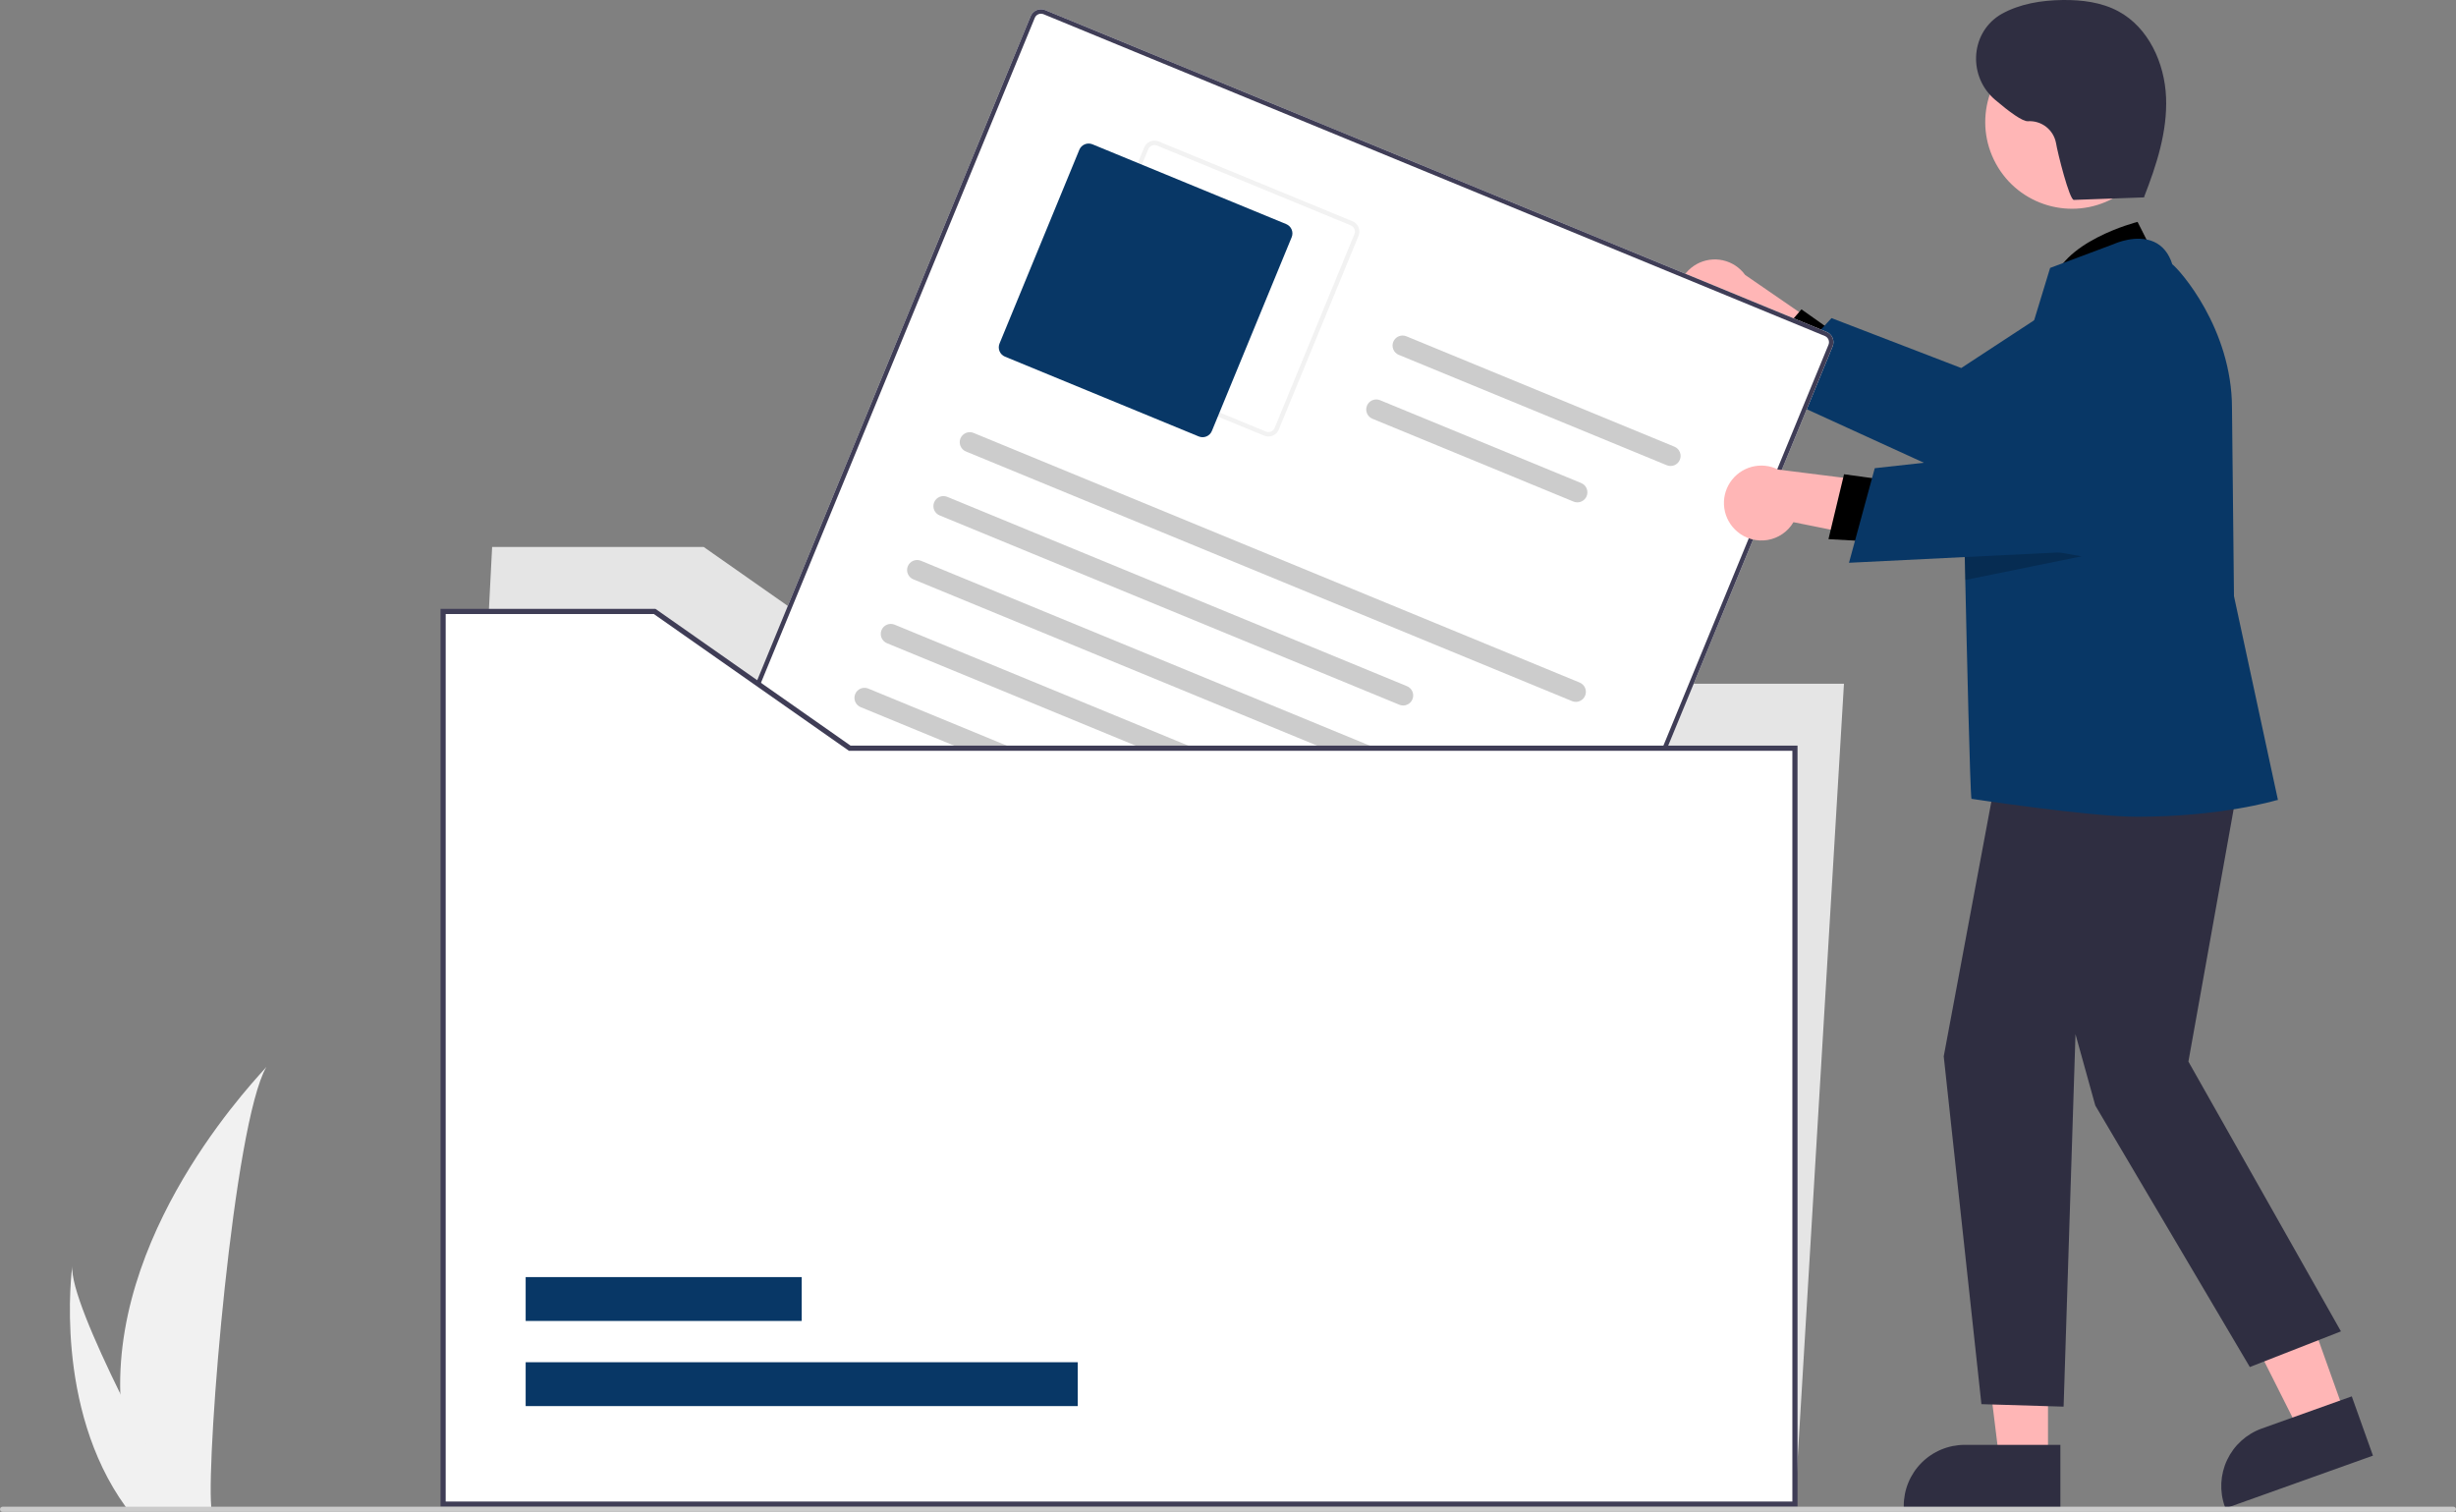 <svg width="952" height="586" viewBox="0 0 952 586" fill="none" xmlns="http://www.w3.org/2000/svg">
<rect x="0" y="0" width="952" height="586" fill="#808080" stroke="none"/>
<g clip-path="url(#clip0_33_191)">
<path d="M46.633 540.233C47.032 555.103 49.523 569.843 54.033 584.018C54.133 584.347 54.245 584.671 54.352 585H81.966C81.936 584.705 81.906 584.376 81.877 584.018C80.037 562.852 90.555 435.565 103.247 413.535C102.135 415.322 44.492 472.979 46.633 540.233Z" fill="#F1F1F1"/>
<path d="M48.706 584.018C48.937 584.347 49.177 584.676 49.423 585H70.139C69.982 584.72 69.8 584.391 69.589 584.018C66.167 577.842 56.038 559.376 46.636 540.233C36.536 519.661 27.262 498.309 28.043 490.581C27.801 492.323 20.809 545.457 48.706 584.018Z" fill="#F1F1F1"/>
<path d="M651.291 120.577C652.082 122.532 653.291 124.289 654.834 125.726C656.377 127.163 658.216 128.244 660.223 128.893C662.229 129.542 664.353 129.744 666.445 129.483C668.537 129.222 670.547 128.506 672.333 127.385L712.312 159.454L714.787 132.936L676.442 106.548C674.36 103.673 671.295 101.662 667.829 100.896C664.362 100.13 660.736 100.662 657.636 102.391C654.535 104.12 652.177 106.927 651.008 110.279C649.839 113.63 649.939 117.295 651.291 120.577Z" fill="#FFB6B6"/>
<path d="M713.205 130.446L698.283 119.903L681.358 139.458L701.046 151.126L713.205 130.446Z" fill="black"/>
<path d="M709.937 123.296L760.224 142.645L808.633 110.947C813.636 107.671 819.66 106.328 825.58 107.168C831.501 108.008 836.913 110.974 840.807 115.513C844.701 120.051 846.81 125.852 846.74 131.831C846.67 137.811 844.427 143.561 840.428 148.007L839.995 148.488L765.541 188.406L684.215 151.253L709.937 123.296Z" fill="#083766"/>
<path d="M695.76 583H171.76L190.76 212H272.76L348.374 265H714.76L695.76 583Z" fill="#E5E5E5"/>
<path d="M567.489 469.863L264.624 345.135C263.565 344.697 262.723 343.858 262.283 342.8C261.842 341.743 261.839 340.553 262.274 339.494L399.508 6.262C399.945 5.203 400.785 4.361 401.843 3.921C402.9 3.48 404.089 3.477 405.149 3.912L708.014 128.64C709.073 129.078 709.915 129.917 710.355 130.975C710.796 132.032 710.799 133.222 710.364 134.281L573.13 467.513C572.693 468.572 571.853 469.414 570.796 469.854C569.738 470.295 568.549 470.298 567.489 469.863Z" fill="white"/>
<path d="M567.489 469.863L264.624 345.135C263.565 344.697 262.723 343.858 262.283 342.8C261.842 341.743 261.839 340.553 262.274 339.494L399.508 6.262C399.945 5.203 400.785 4.361 401.843 3.921C402.9 3.48 404.089 3.477 405.149 3.912L708.014 128.64C709.073 129.078 709.915 129.917 710.355 130.975C710.796 132.032 710.799 133.222 710.364 134.281L573.13 467.513C572.693 468.572 571.853 469.414 570.796 469.854C569.738 470.295 568.549 470.298 567.489 469.863ZM404.491 5.51C403.855 5.249 403.142 5.251 402.507 5.516C401.872 5.78 401.369 6.285 401.106 6.92L263.872 340.152C263.611 340.788 263.613 341.501 263.877 342.136C264.142 342.77 264.647 343.274 265.282 343.536L568.147 468.265C568.783 468.526 569.497 468.524 570.131 468.259C570.766 467.995 571.269 467.49 571.532 466.855L708.766 133.623C709.027 132.987 709.025 132.274 708.761 131.639C708.496 131.005 707.991 130.501 707.356 130.239L404.491 5.51Z" fill="#3F3D56"/>
<path d="M490.031 168.867L414.914 137.931C413.855 137.494 413.013 136.654 412.573 135.597C412.132 134.539 412.129 133.35 412.564 132.29L443.499 57.173C443.937 56.115 444.776 55.273 445.834 54.832C446.892 54.391 448.081 54.388 449.14 54.823L524.257 85.758C525.316 86.196 526.158 87.036 526.599 88.093C527.039 89.151 527.042 90.34 526.607 91.4L495.672 166.516C495.235 167.575 494.395 168.417 493.338 168.858C492.28 169.299 491.091 169.302 490.031 168.867ZM448.482 56.422C447.846 56.16 447.133 56.162 446.498 56.427C445.864 56.691 445.36 57.196 445.098 57.832L414.162 132.949C413.901 133.584 413.903 134.298 414.168 134.932C414.432 135.567 414.937 136.071 415.572 136.333L490.689 167.268C491.325 167.529 492.039 167.528 492.673 167.263C493.308 166.999 493.812 166.494 494.074 165.858L525.009 90.741C525.27 90.106 525.268 89.392 525.004 88.757C524.74 88.123 524.235 87.619 523.599 87.357L448.482 56.422Z" fill="#F2F2F2"/>
<path d="M464.67 169.171L389.554 138.236C388.601 137.842 387.843 137.086 387.446 136.134C387.05 135.183 387.047 134.112 387.438 133.159L418.374 58.042C418.767 57.089 419.523 56.331 420.475 55.934C421.427 55.538 422.497 55.535 423.451 55.927L498.568 86.862C499.521 87.255 500.278 88.011 500.675 88.963C501.071 89.915 501.074 90.985 500.683 91.939L469.747 167.056C469.354 168.009 468.598 168.767 467.646 169.163C466.695 169.56 465.624 169.562 464.67 169.171Z" fill="#083766"/>
<path d="M609.355 271.75L374.415 174.995C373.943 174.8 373.514 174.515 373.152 174.154C372.79 173.794 372.502 173.366 372.306 172.894C372.11 172.423 372.008 171.917 372.007 171.407C372.006 170.896 372.106 170.39 372.3 169.918C372.494 169.446 372.78 169.016 373.14 168.654C373.501 168.293 373.929 168.005 374.4 167.809C374.872 167.612 375.377 167.511 375.888 167.51C376.399 167.509 376.905 167.608 377.377 167.803L612.317 264.558C613.271 264.95 614.029 265.706 614.426 266.658C614.823 267.61 614.825 268.681 614.432 269.634C614.039 270.588 613.284 271.347 612.332 271.744C611.38 272.14 610.309 272.142 609.355 271.75Z" fill="#CCCCCC"/>
<path d="M542.416 273.156L364.213 199.767C363.741 199.573 363.311 199.287 362.95 198.927C362.588 198.567 362.3 198.138 362.104 197.667C361.908 197.196 361.806 196.69 361.805 196.179C361.804 195.669 361.903 195.163 362.098 194.691C362.292 194.218 362.578 193.789 362.938 193.427C363.299 193.065 363.727 192.778 364.198 192.582C364.67 192.385 365.175 192.284 365.686 192.282C366.197 192.281 366.703 192.381 367.175 192.575L545.378 265.964C546.331 266.357 547.09 267.113 547.487 268.065C547.883 269.017 547.886 270.088 547.493 271.041C547.1 271.995 546.344 272.754 545.392 273.15C544.44 273.547 543.37 273.549 542.416 273.156Z" fill="#CCCCCC"/>
<path d="M646.073 180.321L542.188 137.539C541.716 137.344 541.287 137.059 540.925 136.698C540.563 136.338 540.276 135.91 540.079 135.438C539.883 134.967 539.781 134.461 539.78 133.951C539.779 133.44 539.879 132.934 540.073 132.462C540.268 131.989 540.553 131.56 540.914 131.198C541.274 130.836 541.702 130.549 542.173 130.353C542.645 130.156 543.15 130.055 543.661 130.054C544.172 130.053 544.678 130.152 545.15 130.347L649.035 173.129C649.989 173.522 650.747 174.278 651.144 175.23C651.541 176.182 651.543 177.253 651.15 178.206C650.757 179.16 650.002 179.919 649.05 180.315C648.098 180.712 647.027 180.714 646.073 180.321Z" fill="#CCCCCC"/>
<path d="M609.945 194.417L531.986 162.311C531.032 161.918 530.274 161.163 529.877 160.211C529.48 159.259 529.478 158.188 529.871 157.234C530.264 156.281 531.019 155.522 531.971 155.125C532.924 154.729 533.994 154.726 534.948 155.119L612.907 187.225C613.861 187.618 614.619 188.373 615.016 189.325C615.412 190.277 615.415 191.348 615.022 192.302C614.629 193.255 613.874 194.014 612.921 194.411C611.969 194.807 610.899 194.81 609.945 194.417Z" fill="#CCCCCC"/>
<path d="M588.951 321.295L354.011 224.54C353.539 224.345 353.109 224.06 352.748 223.7C352.386 223.339 352.098 222.911 351.902 222.44C351.706 221.968 351.604 221.463 351.603 220.952C351.602 220.441 351.701 219.935 351.896 219.463C352.09 218.991 352.376 218.561 352.736 218.2C353.097 217.838 353.525 217.55 353.996 217.354C354.468 217.158 354.973 217.056 355.484 217.055C355.995 217.054 356.501 217.153 356.973 217.348L591.913 314.103C592.867 314.496 593.625 315.251 594.022 316.203C594.419 317.155 594.421 318.226 594.028 319.18C593.635 320.133 592.88 320.892 591.928 321.289C590.975 321.685 589.905 321.688 588.951 321.295Z" fill="#CCCCCC"/>
<path d="M522.012 322.702L343.809 249.313C343.337 249.118 342.907 248.833 342.546 248.472C342.184 248.112 341.896 247.684 341.7 247.212C341.504 246.741 341.402 246.235 341.401 245.725C341.4 245.214 341.499 244.708 341.694 244.236C341.888 243.763 342.174 243.334 342.534 242.972C342.895 242.61 343.323 242.323 343.794 242.127C344.266 241.93 344.771 241.829 345.282 241.828C345.793 241.827 346.299 241.926 346.771 242.121L524.974 315.509C525.446 315.704 525.875 315.99 526.237 316.35C526.599 316.71 526.886 317.138 527.083 317.61C527.279 318.081 527.381 318.587 527.382 319.098C527.383 319.608 527.283 320.114 527.089 320.586C526.894 321.059 526.609 321.488 526.248 321.85C525.888 322.212 525.46 322.499 524.988 322.695C524.517 322.892 524.011 322.993 523.501 322.995C522.99 322.996 522.484 322.896 522.012 322.702Z" fill="#CCCCCC"/>
<path d="M568.547 370.84L333.607 274.085C332.653 273.692 331.895 272.937 331.498 271.985C331.101 271.033 331.099 269.962 331.492 269.008C331.885 268.055 332.64 267.296 333.592 266.899C334.544 266.503 335.615 266.5 336.569 266.893L571.509 363.648C572.462 364.041 573.221 364.796 573.618 365.748C574.014 366.701 574.017 367.771 573.624 368.725C573.231 369.679 572.476 370.437 571.523 370.834C570.571 371.231 569.501 371.233 568.547 370.84Z" fill="#CCCCCC"/>
<path d="M558.345 395.613L323.405 298.858C322.451 298.465 321.692 297.709 321.296 296.757C320.899 295.805 320.897 294.735 321.29 293.781C321.683 292.827 322.438 292.069 323.39 291.672C324.342 291.275 325.413 291.273 326.367 291.666L561.307 388.421C561.779 388.615 562.208 388.901 562.57 389.261C562.932 389.622 563.219 390.05 563.416 390.521C563.612 390.993 563.714 391.498 563.715 392.009C563.716 392.519 563.616 393.025 563.422 393.498C563.227 393.97 562.942 394.399 562.581 394.761C562.221 395.123 561.793 395.41 561.321 395.607C560.85 395.803 560.344 395.905 559.834 395.906C559.323 395.907 558.817 395.807 558.345 395.613Z" fill="#CCCCCC"/>
<path d="M443.73 393.772C448.432 394.021 453.147 393.877 457.825 393.342C462.037 392.85 466.425 392.172 470.118 389.957C471.715 389.046 473.074 387.771 474.086 386.236C475.097 384.701 475.732 382.949 475.939 381.122C476.102 379.384 475.708 377.64 474.813 376.141C473.919 374.642 472.571 373.467 470.964 372.785C469.333 372.099 467.548 371.866 465.796 372.111C464.044 372.357 462.391 373.071 461.013 374.179C459.539 375.459 458.374 377.054 457.604 378.846C456.833 380.639 456.477 382.582 456.563 384.531C456.757 392.536 463.09 400.441 470.122 403.77C478.043 407.52 488.86 404.333 490.888 395.098C491.31 393.177 488.694 392.51 487.6 393.744C486.107 395.39 485.299 397.544 485.34 399.767C485.382 401.989 486.271 404.111 487.825 405.7C489.378 407.289 491.48 408.225 493.701 408.317C495.921 408.408 498.093 407.648 499.773 406.192L496.828 404.98C497.684 408.565 499.469 411.862 502.003 414.539C504.538 417.216 507.732 419.178 511.266 420.228C513.009 420.751 514.817 421.026 516.637 421.047C518.849 421.053 521.122 422.163 523.237 422.853L538.481 427.819C540.724 428.549 542.146 425.146 539.886 424.409L526.08 419.911C523.779 419.162 521.484 418.392 519.176 417.662C517.527 417.141 515.721 417.423 514 417.116C510.78 416.507 507.799 414.995 505.406 412.756C503.012 410.517 501.304 407.644 500.481 404.471C500.431 404.156 500.301 403.858 500.102 403.608C499.904 403.357 499.645 403.161 499.349 403.039C499.054 402.918 498.732 402.874 498.414 402.912C498.097 402.951 497.795 403.07 497.537 403.259C496.573 404.177 495.285 404.676 493.953 404.649C492.622 404.622 491.356 404.07 490.43 403.113C489.504 402.156 488.993 400.873 489.009 399.541C489.025 398.21 489.566 396.939 490.515 396.005L487.227 394.65C485.918 400.608 478.651 402.844 473.414 401.121C467.556 399.195 462.522 393.588 460.775 387.716C460.307 386.305 460.136 384.813 460.271 383.333C460.407 381.853 460.846 380.417 461.561 379.114C462.199 377.926 463.193 376.967 464.404 376.374C465.615 375.781 466.982 375.583 468.312 375.807C469.499 375.975 470.575 376.598 471.312 377.544C472.049 378.49 472.39 379.685 472.262 380.878C472.067 382.219 471.545 383.492 470.742 384.585C469.939 385.677 468.879 386.555 467.657 387.142C464.361 388.911 460.413 389.352 456.751 389.753C452.576 390.207 448.372 390.327 444.178 390.111C441.824 389.992 441.351 393.653 443.73 393.772Z" fill="#083766"/>
<path d="M695.76 290V583H171.76V237H253.76L329.37 290H695.76Z" fill="white"/>
<path d="M417.76 528H203.76V545H417.76V528Z" fill="#083766"/>
<path d="M310.76 495H203.76V512H310.76V495Z" fill="#083766"/>
<path d="M696.76 584H170.76V236H254.075L329.689 289H696.76V584ZM172.76 582H694.76V291H329.058L253.444 238H172.76V582Z" fill="#3F3D56"/>
<path d="M909.144 548.636L891.414 554.972L858.535 489.598L884.704 480.246L909.144 548.636Z" fill="#FFB6B6"/>
<path d="M862.639 584.638L862.38 583.915C860.278 578.013 860.604 571.518 863.285 565.855C865.965 560.193 870.783 555.825 876.68 553.709L911.598 541.23L919.81 564.207L862.639 584.638Z" fill="#2F2E41"/>
<path d="M793.848 566.172H775.019L766.062 493.546L793.851 493.547L793.848 566.172Z" fill="#FFB6B6"/>
<path d="M798.65 584.424L737.938 584.422V583.654C737.938 580.551 738.549 577.478 739.736 574.611C740.924 571.744 742.665 569.139 744.859 566.945C747.053 564.75 749.658 563.01 752.526 561.822C755.393 560.635 758.465 560.024 761.569 560.024H761.57L798.651 560.025L798.65 584.424Z" fill="#2F2E41"/>
<path d="M836.759 102.186L828.57 86.006C828.57 86.006 798.065 93.649 795.292 111.329L836.759 102.186Z" fill="black"/>
<path d="M870.547 287.198L848.278 411.467L907.407 516.036L872.083 529.858L812.186 428.494L804.507 400.849L799.899 545.216L768.042 544.249L753.435 409.445L776.862 284.127L870.547 287.198Z" fill="#2F2E41"/>
<path d="M865.938 231.055L865.168 158.184C865.168 127.3 844.842 104.537 842.025 102.431C840.699 98.2 838.32 95.275 834.957 93.745C828.181 90.674 819.895 94.359 819.544 94.525L794.685 103.844L794.568 104.186C794.305 104.965 769.222 187.274 762.924 207.931C762.027 210.895 761.51 212.591 761.51 212.591C761.51 212.591 761.608 217.368 761.783 224.796C762.339 250.338 763.655 307.231 764.181 309.62C764.181 309.62 810.098 316.58 828.279 316.58C860.986 316.58 881.761 310.322 882.229 310.214L882.979 310.058L865.938 231.055Z" fill="#083766"/>
<path d="M819.257 76.793C835.544 67.89 841.529 47.469 832.626 31.183C823.723 14.896 803.303 8.91 787.016 17.813C770.73 26.716 764.744 47.137 773.647 63.423C782.55 79.71 802.97 85.696 819.257 76.793Z" fill="#FFB6B6"/>
<path opacity="0.2" d="M806.861 215.633L761.783 224.796C761.608 217.368 761.51 212.591 761.51 212.591C761.51 212.591 762.027 210.895 762.924 207.931L806.861 215.633Z" fill="black"/>
<path d="M673.369 206.027C674.97 207.399 676.852 208.404 678.883 208.97C680.914 209.537 683.045 209.651 685.124 209.305C687.204 208.959 689.183 208.161 690.921 206.967C692.659 205.774 694.115 204.214 695.185 202.397L745.433 212.491L735.437 187.805L689.253 182.004C686.081 180.408 682.435 180.032 679.005 180.946C675.574 181.859 672.598 183.999 670.641 186.96C668.683 189.922 667.879 193.498 668.382 197.012C668.885 200.526 670.66 203.734 673.369 206.027Z" fill="#FFB6B6"/>
<path d="M732.887 186.321L714.788 183.82L708.751 208.968L731.599 210.276L732.887 186.321Z" fill="black"/>
<path d="M726.697 181.474L780.25 175.533L808.662 125.125C811.598 119.916 816.329 115.953 821.973 113.976C827.617 112 833.788 112.145 839.332 114.385C844.877 116.625 849.417 120.806 852.105 126.148C854.792 131.49 855.444 137.627 853.938 143.414L853.774 144.04L806.014 213.724L716.712 218.129L726.697 181.474Z" fill="#083766"/>
<path d="M831.763 76.483L803.868 77.484C802.168 77.545 797.553 59.195 796.949 55.388C796.472 52.91 795.109 50.69 793.114 49.143C791.12 47.596 788.63 46.828 786.111 46.983C784.023 47.18 778.758 43.279 773.324 38.66C763.009 29.89 763.545 13.419 774.877 6.008C775.187 5.806 775.491 5.621 775.789 5.453C782.937 1.452 791.3 0.109 799.491 0.006C806.917 -0.087 814.553 0.848 821.095 4.363C832.824 10.664 839.066 24.434 839.614 37.736C840.162 51.039 835.897 64.047 831.058 76.45" fill="#2F2E41"/>
<path d="M951 586H1C0.735 586 0.48 585.895 0.293 585.707C0.105 585.52 0 585.265 0 585C0 584.735 0.105 584.48 0.293 584.293C0.48 584.105 0.735 584 1 584H951C951.265 584 951.52 584.105 951.707 584.293C951.895 584.48 952 584.735 952 585C952 585.265 951.895 585.52 951.707 585.707C951.52 585.895 951.265 586 951 586Z" fill="#CBCBCB"/>
</g>
<defs>
<clipPath id="clip0_33_191">
<rect width="952" height="586" fill="white"/>
</clipPath>
</defs>
</svg>
